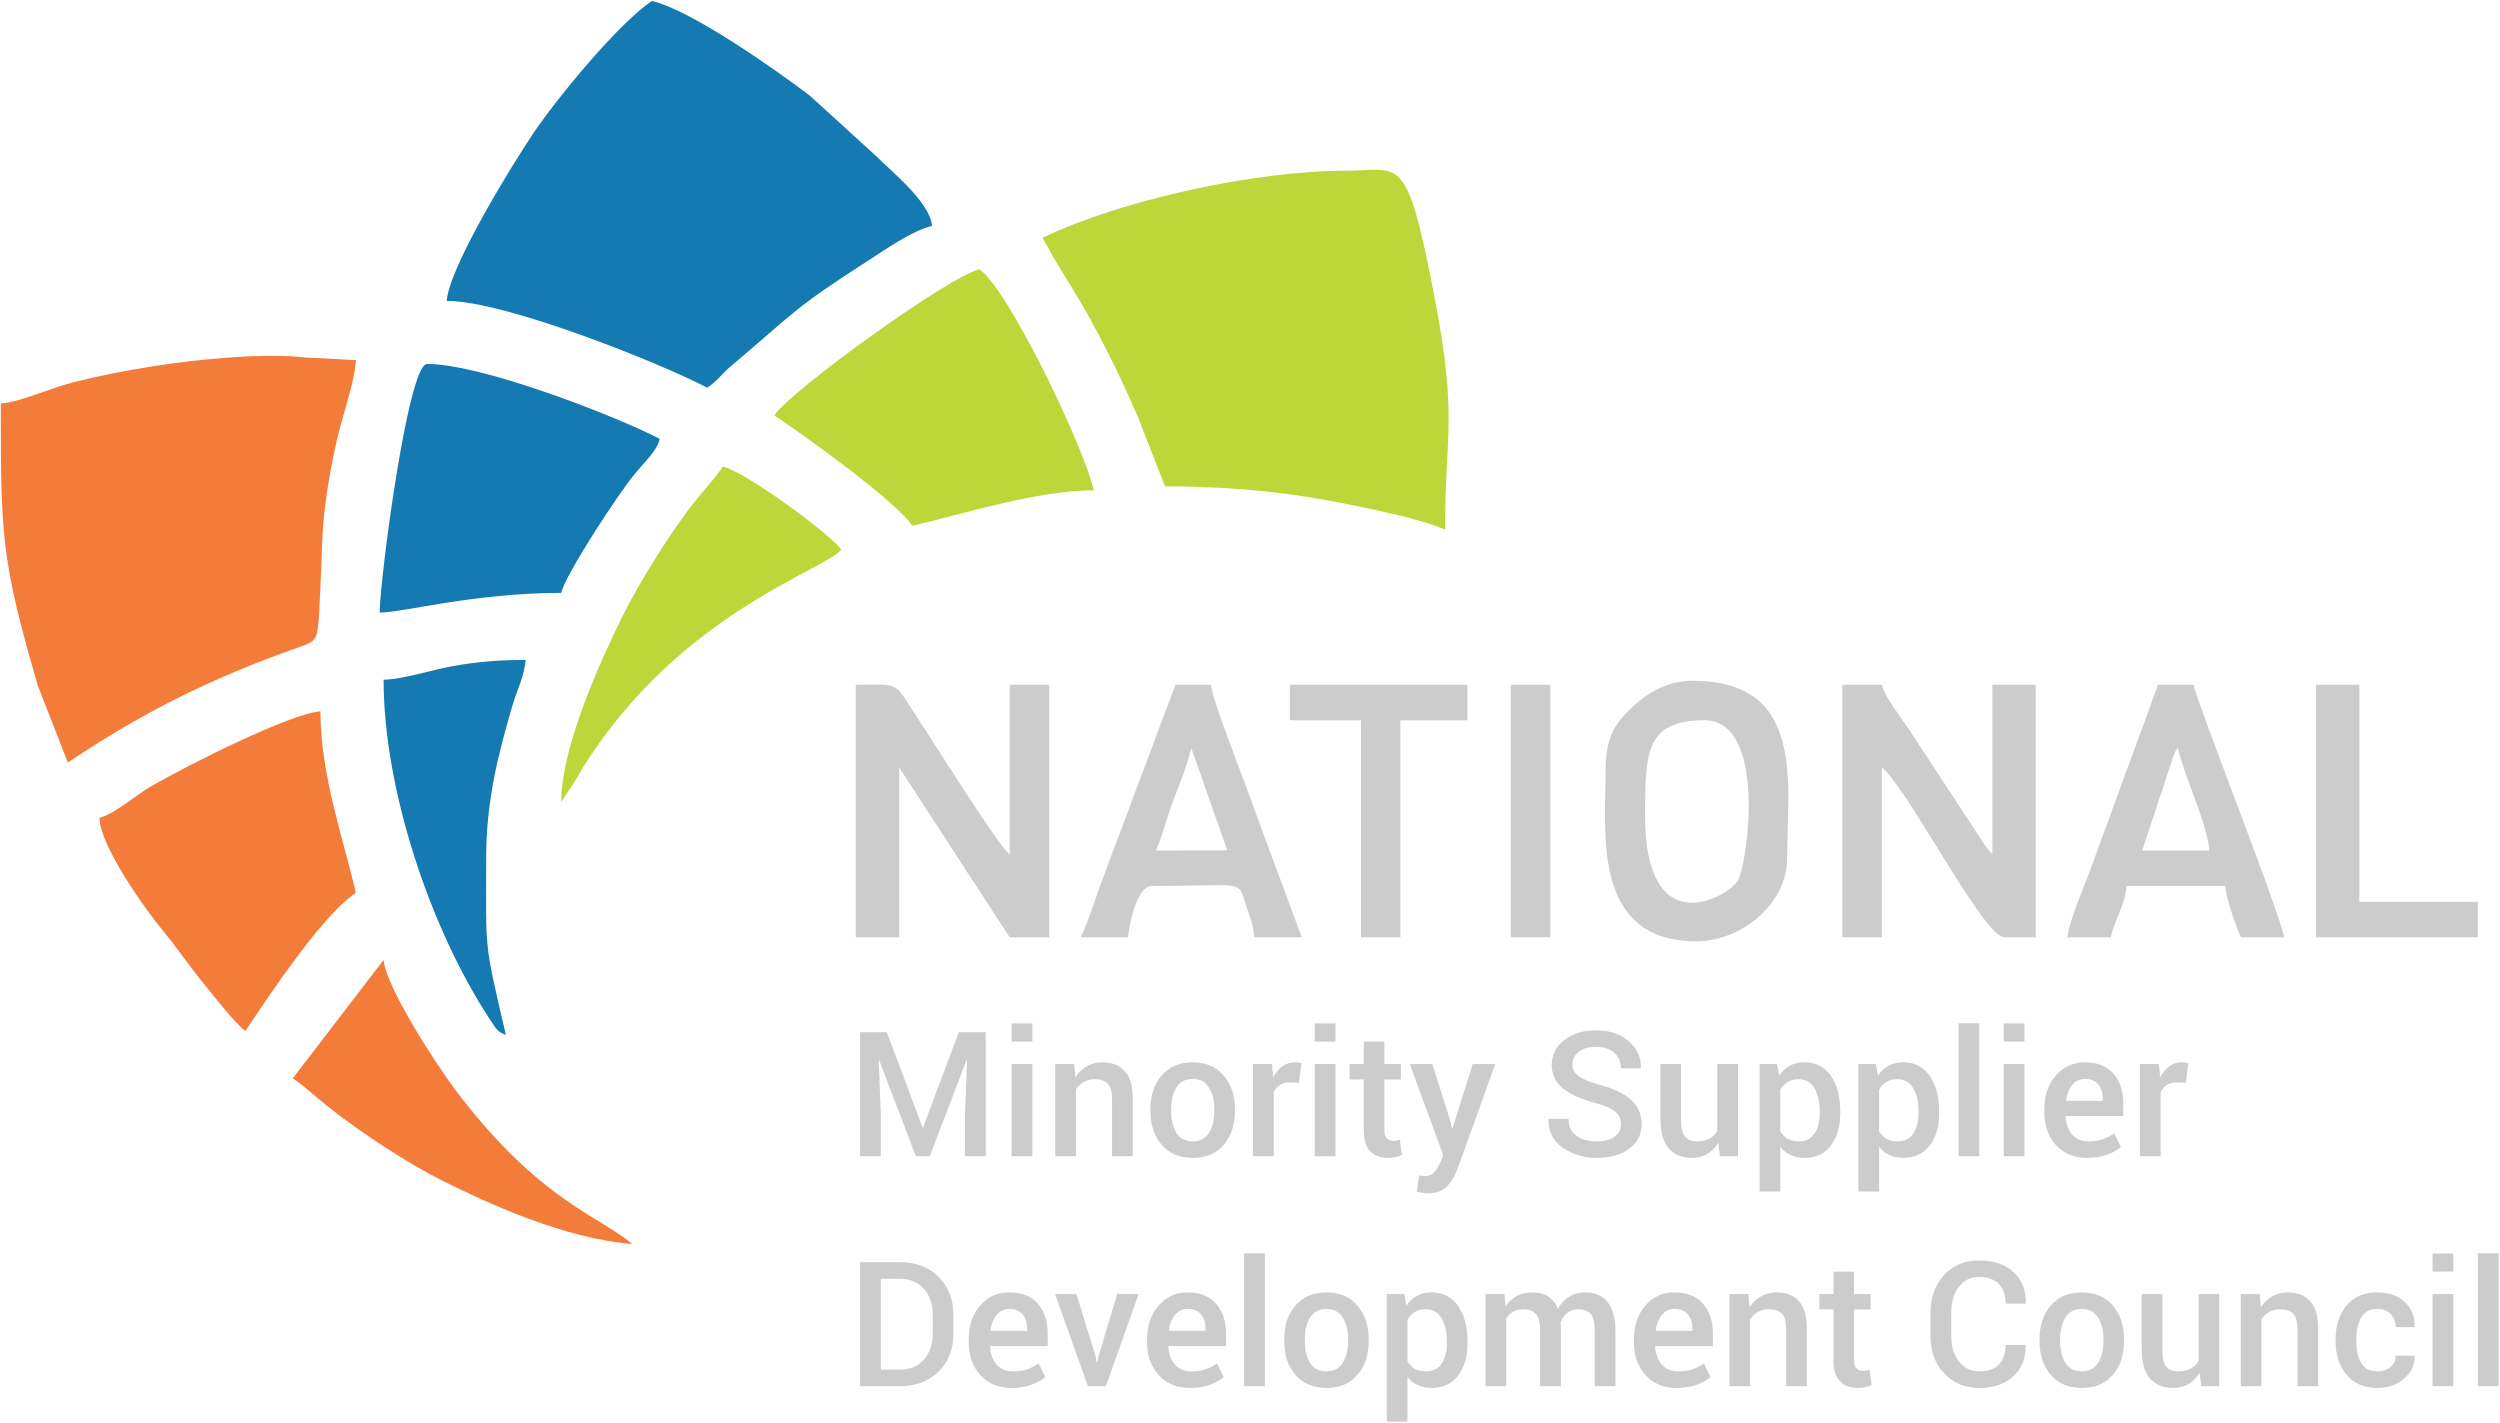 <?xml version="1.0" encoding="UTF-8"?>
<!-- Creator: CorelDRAW -->
<svg xmlns="http://www.w3.org/2000/svg" xmlns:xlink="http://www.w3.org/1999/xlink" xmlns:xodm="http://www.corel.com/coreldraw/odm/2003" xml:space="preserve" width="239px" height="136px" version="1.1" style="shape-rendering:geometricPrecision; text-rendering:geometricPrecision; image-rendering:optimizeQuality; fill-rule:evenodd; clip-rule:evenodd" viewBox="0 0 239 136.02">
 <defs>
  <style type="text/css">
   <![CDATA[
    .fil2 {fill:#157AB1}
    .fil1 {fill:#BDD63A}
    .fil3 {fill:#CCCCCC}
    .fil0 {fill:#F37C3B}
    .fil4 {fill:#CCCCCC;fill-rule:nonzero}
   ]]>
  </style>
 </defs>
 <g id="Layer_x0020_1">
  <g id="_2302754961616">
   <path class="fil0" d="M0.06 38.58l0 0.57c0,11.97 0.05,14.47 3.55,26.44l2.86 7.32c6.96,-4.66 13.43,-7.98 22.15,-11.05 1.92,-0.67 1.74,-0.61 1.99,-5.54 0.17,-3.15 0.1,-4.97 0.45,-7.87 0.26,-2.13 0.74,-4.83 1.29,-7.01 0.47,-1.85 1.63,-5.39 1.66,-7.01l-4.85 -0.25c-3.89,-0.49 -10.77,0.23 -14.55,0.84 -2.94,0.47 -4.87,0.85 -7.54,1.51 -2.29,0.58 -5.03,1.88 -7.01,2.05z"></path>
   <path class="fil1" d="M99.67 22.73c2.08,3.93 3.35,5.2 6.41,11.32 0.99,1.98 1.8,3.74 2.75,5.93l2.54 6.52c5.1,0 9.96,0.39 14.34,1.13 2.81,0.48 10.04,1.87 12.44,3.02 0,-9.28 1.24,-10.64 -1.03,-22.36 -2.68,-13.87 -3.21,-11.97 -8.4,-11.97 -8.84,0 -21.62,2.84 -29.05,6.41z"></path>
   <path class="fil2" d="M42.69 28.77c5.71,0 20.76,6.1 24.91,8.3 1.05,-0.71 1.38,-1.32 2.37,-2.15 5.94,-5 5.75,-5.34 13.02,-10 1.61,-1.03 4.2,-2.88 6.11,-3.32 -0.19,-2.26 -3.85,-5.17 -5.37,-6.7l-6.32 -5.76c-3.18,-2.41 -11.31,-8.17 -15.1,-9.05 -3.2,2.15 -9.08,9.29 -11.4,12.75 -1.99,2.98 -7.94,12.61 -8.22,15.93z"></path>
   <path class="fil2" d="M36.28 58.57c2.27,0 9.01,-1.88 17.36,-1.88 0.41,-1.78 5.42,-9.39 6.9,-11.21 1.18,-1.45 2.21,-2.31 2.53,-3.51 -3.82,-2.02 -16.89,-7.17 -22.26,-7.17 -1.79,0 -4.45,20.09 -4.53,23.77z"></path>
   <path class="fil0" d="M9.49 78.2c0.06,2.7 4.4,8.78 6.12,10.85 1.38,1.66 2.4,3.22 3.78,4.91 0.88,1.08 3.15,4 4.06,4.61 1.61,-2.4 3.02,-4.53 4.8,-6.9 1.49,-2 3.83,-5.01 5.76,-6.31 -1.19,-5.13 -3.39,-11.27 -3.39,-17.35 -2.94,0.24 -12.57,5.08 -16.21,7.18 -1.38,0.79 -3.43,2.61 -4.92,3.01z"></path>
   <path class="fil1" d="M74.01 39.71c2.82,1.88 11.62,8.19 13.21,10.56 5.03,-1.17 11.96,-3.39 17.35,-3.39 -1,-4.3 -8.23,-19.32 -10.94,-21.13 -2.96,0.69 -18.03,11.59 -19.62,13.96z"></path>
   <path class="fil3" d="M81.81 89.62l4.15 0 0 -16.23 10.56 16.23 3.78 0 0 -24.15 -3.78 0 0 16.22c-1.07,-0.78 -6.73,-9.9 -8.37,-12.37 -2.87,-4.3 -1.75,-3.85 -6.34,-3.85l0 24.15z"></path>
   <path class="fil3" d="M176.14 89.62l3.77 0 0 -16.23c2.3,1.69 9.74,16.23 11.7,16.23l3.02 0 0 -24.15 -4.15 0 0 16.22c-0.27,-0.3 -0.36,-0.4 -0.68,-0.83l-7.32 -11.16c-0.78,-1.18 -2.22,-2.94 -2.57,-4.23l-3.77 0 0 24.15z"></path>
   <path class="fil2" d="M36.66 64.99c0,10.52 4.49,23.86 10.16,32.47 0.62,0.94 0.71,1.19 1.53,1.49 -2.13,-9.14 -1.88,-7.77 -1.88,-16.98 0,-5.25 1.1,-9.73 2.5,-14.48 0.46,-1.55 1.14,-2.81 1.27,-4.39 -2.59,0 -4.61,0.17 -6.96,0.59 -2.11,0.38 -4.74,1.26 -6.62,1.3z"></path>
   <path class="fil1" d="M53.64 76.69l1.2 -1.81c0.43,-0.71 0.69,-1.2 1.13,-1.89 9.26,-14.49 23.04,-18.53 24.45,-20.45 -1.11,-1.53 -9.15,-7.42 -11.31,-7.93 -0.64,0.95 -1.71,2.14 -2.53,3.14 -2.26,2.77 -5.47,7.92 -7.03,11.07 -1.96,3.96 -5.91,12.48 -5.91,17.87z"></path>
   <path class="fil0" d="M27.98 103.1c1.03,0.69 2.29,1.86 3.34,2.69 3.02,2.41 7.57,5.41 11,7.12 4.73,2.35 11.7,5.5 18.11,6.04 -3.04,-2.64 -8.92,-4.13 -16.93,-14.77 -1.89,-2.51 -6.63,-9.86 -6.84,-12.4l-8.68 11.32z"></path>
   <path class="fil3" d="M157.27 77.92c0,-6 0.12,-9.05 5.66,-9.05 6.05,0 4.15,13.62 3.23,15.3 -0.83,1.52 -8.89,6.24 -8.89,-6.25zm-3.77 -4.15c0,5.81 -1.34,16.23 8.68,16.23 4.34,0 8.68,-3.61 8.68,-7.93 0,-7.23 1.81,-16.98 -9.06,-16.98 -2.47,0 -4.42,1.25 -5.76,2.54 -1.74,1.65 -2.54,2.9 -2.54,6.14z"></path>
   <path class="fil3" d="M208.21 71.51c0.66,2.83 2.8,7.19 3.02,9.81l-6.42 0 3 -9.08c0.35,-0.77 0.12,-0.34 0.4,-0.73zm-10.56 18.11l4.15 0c0.44,-1.91 1.34,-2.95 1.51,-4.91l9.43 0c0.1,1.23 1.06,3.97 1.51,4.91l4.15 0c-0.76,-3.24 -8.13,-21.8 -8.68,-24.15l-3.4 0 -6.57 17.95c-0.54,1.4 -2,4.9 -2.1,6.2z"></path>
   <path class="fil3" d="M113.88 71.51l3.45 9.79 -6.84 0.02c0.66,-1.4 1.03,-3.1 1.66,-4.75 0.68,-1.75 1.31,-3.24 1.73,-5.06zm-10.56 18.11l4.52 0c0.12,-1.4 0.89,-4.91 2.27,-4.91 9,0 8.19,-0.68 9.03,1.91 0.35,1.06 0.68,1.8 0.78,3l4.53 0 -4.39 -11.84c-0.82,-2.48 -4.15,-10.66 -4.29,-12.31l-3.4 0 -6.79 18.11c-0.72,1.83 -1.45,4.35 -2.26,6.04z"></path>
   <polygon class="fil3" points="221.42,89.62 236.89,89.62 236.89,86.22 225.57,86.22 225.57,65.47 221.42,65.47 "></polygon>
   <polygon class="fil3" points="123.31,68.87 130.11,68.87 130.11,89.62 133.88,89.62 133.88,68.87 140.29,68.87 140.29,65.47 123.31,65.47 "></polygon>
   <polygon class="fil3" points="144.44,89.62 148.22,89.62 148.22,65.47 144.44,65.47 "></polygon>
   <polygon class="fil4" points="84.78,98.69 88.19,107.81 88.24,107.81 91.66,98.69 94.23,98.69 94.23,110.55 92.25,110.55 92.25,106.51 92.45,101.37 92.4,101.36 88.88,110.55 87.55,110.55 84.05,101.38 84,101.39 84.2,106.51 84.2,110.55 82.22,110.55 82.22,98.69 "></polygon>
   <path id="_1" class="fil4" d="M98.69 110.55l-1.98 0 0 -8.81 1.98 0 0 8.81zm0 -10.96l-1.98 0 0 -1.74 1.98 0 0 1.74z"></path>
   <path id="_2" class="fil4" d="M102.69 101.74l0.12 1.27c0.28,-0.45 0.65,-0.8 1.08,-1.06 0.44,-0.25 0.93,-0.38 1.48,-0.38 0.92,0 1.63,0.28 2.15,0.84 0.51,0.55 0.77,1.42 0.77,2.6l0 5.54 -1.98 0 0 -5.53c0,-0.66 -0.14,-1.13 -0.41,-1.41 -0.28,-0.28 -0.69,-0.42 -1.25,-0.42 -0.39,0 -0.73,0.09 -1.04,0.26 -0.3,0.17 -0.55,0.4 -0.75,0.7l0 6.4 -1.98 0 0 -8.81 1.81 0z"></path>
   <path id="_3" class="fil4" d="M109.98 106.06c0,-1.31 0.36,-2.39 1.07,-3.23 0.73,-0.84 1.72,-1.26 2.96,-1.26 1.26,0 2.26,0.42 2.97,1.26 0.72,0.84 1.08,1.91 1.08,3.23l0 0.17c0,1.32 -0.36,2.4 -1.08,3.24 -0.71,0.83 -1.7,1.24 -2.95,1.24 -1.26,0 -2.25,-0.41 -2.98,-1.25 -0.71,-0.84 -1.07,-1.91 -1.07,-3.23l0 -0.17zm1.98 0.16c0,0.86 0.17,1.56 0.5,2.1 0.33,0.54 0.85,0.81 1.57,0.81 0.69,0 1.2,-0.27 1.54,-0.81 0.35,-0.54 0.52,-1.24 0.52,-2.1l0 -0.17c0,-0.84 -0.17,-1.53 -0.52,-2.07 -0.34,-0.55 -0.86,-0.82 -1.56,-0.82 -0.69,0 -1.2,0.27 -1.55,0.82 -0.33,0.55 -0.5,1.24 -0.5,2.07l0 0.17z"></path>
   <path id="_4" class="fil4" d="M124.18 103.52l-0.85 -0.03c-0.38,0 -0.7,0.08 -0.96,0.25 -0.26,0.16 -0.46,0.39 -0.6,0.69l0 6.12 -1.98 0 0 -8.81 1.81 0 0.13 1.28c0.22,-0.46 0.51,-0.81 0.86,-1.06 0.35,-0.26 0.75,-0.39 1.21,-0.39 0.12,0 0.23,0.01 0.33,0.03 0.11,0.02 0.2,0.04 0.29,0.07l-0.24 1.85z"></path>
   <path id="_5" class="fil4" d="M127.67 110.55l-1.98 0 0 -8.81 1.98 0 0 8.81zm0 -10.96l-1.98 0 0 -1.74 1.98 0 0 1.74z"></path>
   <path id="_6" class="fil4" d="M132.35 99.6l0 2.14 1.58 0 0 1.47 -1.58 0 0 4.86c0,0.36 0.08,0.62 0.24,0.78 0.15,0.15 0.36,0.23 0.62,0.23 0.11,0 0.21,-0.01 0.32,-0.03 0.1,-0.02 0.2,-0.04 0.29,-0.08l0.21 1.45c-0.16,0.09 -0.37,0.16 -0.6,0.21 -0.23,0.06 -0.47,0.08 -0.72,0.08 -0.73,0 -1.3,-0.21 -1.71,-0.64 -0.42,-0.42 -0.62,-1.09 -0.62,-2l0 -4.86 -1.35 0 0 -1.47 1.35 0 0 -2.14 1.97 0z"></path>
   <path id="_7" class="fil4" d="M138.61 107.02l0.2 0.88 0.05 0 1.93 -6.16 2.16 0 -3.65 10.14c-0.23,0.61 -0.56,1.13 -0.98,1.57 -0.43,0.43 -1.03,0.65 -1.8,0.65 -0.17,0 -0.34,-0.02 -0.53,-0.05 -0.18,-0.03 -0.36,-0.07 -0.54,-0.12l0.22 -1.53c0.07,0 0.17,0.01 0.3,0.02 0.13,0.01 0.23,0.02 0.3,0.02 0.35,0 0.64,-0.12 0.85,-0.37 0.22,-0.24 0.39,-0.52 0.53,-0.84l0.33 -0.78 -3.2 -8.71 2.15 0 1.68 5.28z"></path>
   <path id="_8" class="fil4" d="M154.97 107.49c0,-0.49 -0.18,-0.89 -0.55,-1.2 -0.36,-0.31 -1.01,-0.6 -1.94,-0.84 -1.33,-0.35 -2.34,-0.81 -3.06,-1.38 -0.71,-0.58 -1.07,-1.33 -1.07,-2.26 0,-0.95 0.4,-1.74 1.19,-2.36 0.79,-0.62 1.81,-0.93 3.05,-0.93 1.31,0 2.35,0.35 3.14,1.05 0.79,0.7 1.17,1.55 1.15,2.53l-0.02 0.05 -1.9 0c0,-0.61 -0.2,-1.1 -0.62,-1.48 -0.41,-0.38 -1,-0.57 -1.76,-0.57 -0.73,0 -1.28,0.16 -1.67,0.48 -0.39,0.31 -0.58,0.72 -0.58,1.21 0,0.46 0.21,0.83 0.63,1.13 0.42,0.3 1.12,0.58 2.09,0.84 1.27,0.34 2.25,0.81 2.91,1.42 0.66,0.6 0.99,1.37 0.99,2.3 0,0.99 -0.4,1.77 -1.19,2.36 -0.78,0.58 -1.82,0.87 -3.11,0.87 -1.24,0 -2.32,-0.33 -3.26,-0.98 -0.93,-0.66 -1.38,-1.56 -1.36,-2.7l0.02 -0.05 1.91 0c0,0.72 0.25,1.26 0.74,1.61 0.5,0.36 1.15,0.54 1.95,0.54 0.73,0 1.3,-0.15 1.71,-0.44 0.41,-0.3 0.61,-0.7 0.61,-1.2z"></path>
   <path id="_9" class="fil4" d="M164.27 109.26c-0.28,0.47 -0.63,0.82 -1.05,1.08 -0.43,0.25 -0.91,0.37 -1.47,0.37 -0.94,0 -1.68,-0.3 -2.21,-0.9 -0.53,-0.6 -0.8,-1.54 -0.8,-2.81l0 -5.26 1.97 0 0 5.3c0,0.77 0.12,1.31 0.38,1.62 0.25,0.31 0.62,0.47 1.13,0.47 0.47,0 0.87,-0.09 1.2,-0.26 0.32,-0.17 0.58,-0.42 0.76,-0.75l0 -6.38 1.98 0 0 8.81 -1.73 0 -0.16 -1.29z"></path>
   <path id="_10" class="fil4" d="M175.94 106.43c0,1.28 -0.3,2.31 -0.9,3.1 -0.6,0.79 -1.44,1.18 -2.51,1.18 -0.5,0 -0.95,-0.09 -1.33,-0.27 -0.39,-0.18 -0.72,-0.44 -1,-0.79l0 4.28 -1.97 0 0 -12.19 1.67 0 0.19 1.11c0.28,-0.42 0.62,-0.73 1.02,-0.95 0.4,-0.22 0.87,-0.33 1.39,-0.33 1.09,0 1.93,0.43 2.54,1.29 0.6,0.86 0.9,2 0.9,3.4l0 0.17zm-1.97 -0.17c0,-0.9 -0.17,-1.64 -0.5,-2.21 -0.34,-0.57 -0.85,-0.86 -1.52,-0.86 -0.42,0 -0.77,0.09 -1.05,0.26 -0.29,0.18 -0.52,0.43 -0.7,0.74l0 3.98c0.18,0.31 0.41,0.54 0.7,0.71 0.28,0.16 0.64,0.25 1.06,0.25 0.68,0 1.18,-0.25 1.51,-0.75 0.34,-0.49 0.5,-1.15 0.5,-1.95l0 -0.17z"></path>
   <path id="_11" class="fil4" d="M185.39 106.43c0,1.28 -0.3,2.31 -0.9,3.1 -0.61,0.79 -1.44,1.18 -2.52,1.18 -0.5,0 -0.94,-0.09 -1.33,-0.27 -0.38,-0.18 -0.71,-0.44 -0.99,-0.79l0 4.28 -1.98 0 0 -12.19 1.67 0 0.2 1.11c0.28,-0.42 0.62,-0.73 1.02,-0.95 0.4,-0.22 0.86,-0.33 1.39,-0.33 1.08,0 1.93,0.43 2.53,1.29 0.61,0.86 0.91,2 0.91,3.4l0 0.17zm-1.97 -0.17c0,-0.9 -0.17,-1.64 -0.51,-2.21 -0.34,-0.57 -0.84,-0.86 -1.52,-0.86 -0.41,0 -0.76,0.09 -1.05,0.26 -0.29,0.18 -0.52,0.43 -0.69,0.74l0 3.98c0.17,0.31 0.4,0.54 0.69,0.71 0.29,0.16 0.64,0.25 1.07,0.25 0.67,0 1.18,-0.25 1.51,-0.75 0.33,-0.49 0.5,-1.15 0.5,-1.95l0 -0.17z"></path>
   <polygon id="_12" class="fil4" points="189.23,110.55 187.25,110.55 187.25,97.84 189.23,97.84 "></polygon>
   <path id="_13" class="fil4" d="M193.55 110.55l-1.98 0 0 -8.81 1.98 0 0 8.81zm0 -10.96l-1.98 0 0 -1.74 1.98 0 0 1.74z"></path>
   <path id="_14" class="fil4" d="M199.54 110.71c-1.24,0 -2.24,-0.41 -2.98,-1.22 -0.74,-0.82 -1.11,-1.87 -1.11,-3.15l0 -0.32c0,-1.28 0.37,-2.35 1.1,-3.19 0.74,-0.84 1.66,-1.26 2.77,-1.26 1.19,0 2.1,0.36 2.73,1.08 0.63,0.72 0.95,1.69 0.95,2.89l0 1.17 -5.5 0 -0.02 0.04c0.04,0.7 0.24,1.27 0.62,1.71 0.38,0.45 0.9,0.67 1.57,0.67 0.53,0 0.99,-0.07 1.36,-0.2 0.38,-0.13 0.75,-0.32 1.1,-0.56l0.64 1.3c-0.33,0.29 -0.77,0.54 -1.32,0.74 -0.55,0.2 -1.18,0.3 -1.91,0.3zm-0.22 -7.55c-0.49,0 -0.89,0.19 -1.21,0.58 -0.31,0.39 -0.51,0.88 -0.58,1.48l0.01 0.04 3.5 0 0 -0.2c0,-0.56 -0.15,-1.02 -0.43,-1.37 -0.29,-0.36 -0.72,-0.53 -1.29,-0.53z"></path>
   <path id="_15" class="fil4" d="M208.98 103.52l-0.84 -0.03c-0.39,0 -0.71,0.08 -0.97,0.25 -0.26,0.16 -0.45,0.39 -0.6,0.69l0 6.12 -1.98 0 0 -8.81 1.81 0 0.13 1.28c0.22,-0.46 0.51,-0.81 0.86,-1.06 0.35,-0.26 0.75,-0.39 1.21,-0.39 0.12,0 0.23,0.01 0.34,0.03 0.1,0.02 0.19,0.04 0.28,0.07l-0.24 1.85z"></path>
   <path id="_16" class="fil4" d="M82.22 132.54l0 -11.86 3.84 0c1.51,0 2.73,0.47 3.67,1.41 0.94,0.94 1.41,2.15 1.41,3.63l0 1.79c0,1.49 -0.47,2.7 -1.41,3.63 -0.94,0.93 -2.16,1.4 -3.67,1.4l-3.84 0zm1.98 -10.27l0 8.69 1.8 0c0.99,0 1.76,-0.32 2.32,-0.97 0.56,-0.64 0.85,-1.46 0.85,-2.48l0 -1.82c0,-1 -0.29,-1.82 -0.85,-2.46 -0.56,-0.64 -1.33,-0.96 -2.32,-0.96l-1.8 0z"></path>
   <path id="_17" class="fil4" d="M96.7 132.71c-1.24,0 -2.24,-0.41 -2.98,-1.23 -0.74,-0.81 -1.11,-1.86 -1.11,-3.14l0 -0.33c0,-1.28 0.37,-2.34 1.1,-3.19 0.74,-0.84 1.66,-1.26 2.77,-1.25 1.19,0 2.1,0.36 2.73,1.08 0.63,0.72 0.95,1.68 0.95,2.89l0 1.16 -5.5 0 -0.02 0.05c0.04,0.69 0.24,1.26 0.62,1.71 0.38,0.44 0.9,0.66 1.57,0.66 0.53,0 0.99,-0.06 1.36,-0.19 0.38,-0.13 0.75,-0.32 1.1,-0.57l0.64 1.3c-0.33,0.3 -0.77,0.54 -1.32,0.74 -0.55,0.21 -1.18,0.31 -1.91,0.31zm-0.22 -7.56c-0.49,0 -0.89,0.2 -1.21,0.59 -0.31,0.38 -0.51,0.87 -0.58,1.47l0.01 0.04 3.5 0 0 -0.2c0,-0.56 -0.15,-1.02 -0.43,-1.37 -0.29,-0.35 -0.72,-0.53 -1.29,-0.53z"></path>
   <polygon id="_18" class="fil4" points="104.7,129.56 104.85,130.27 104.9,130.27 105.05,129.56 106.8,123.73 108.85,123.73 105.72,132.54 104,132.54 100.86,123.73 102.9,123.73 "></polygon>
   <path id="_19" class="fil4" d="M113.76 132.71c-1.25,0 -2.25,-0.41 -2.99,-1.23 -0.74,-0.81 -1.11,-1.86 -1.11,-3.14l0 -0.33c0,-1.28 0.37,-2.34 1.11,-3.19 0.73,-0.84 1.65,-1.26 2.76,-1.25 1.19,0 2.1,0.36 2.73,1.08 0.63,0.72 0.95,1.68 0.95,2.89l0 1.16 -5.5 0 -0.01 0.05c0.03,0.69 0.24,1.26 0.61,1.71 0.38,0.44 0.9,0.66 1.57,0.66 0.53,0 0.99,-0.06 1.37,-0.19 0.38,-0.13 0.74,-0.32 1.1,-0.57l0.63 1.3c-0.33,0.3 -0.77,0.54 -1.32,0.74 -0.54,0.21 -1.18,0.31 -1.9,0.31zm-0.23 -7.56c-0.49,0 -0.89,0.2 -1.21,0.59 -0.31,0.38 -0.51,0.87 -0.58,1.47l0.01 0.04 3.5 0 0 -0.2c0,-0.56 -0.15,-1.02 -0.43,-1.37 -0.29,-0.35 -0.72,-0.53 -1.29,-0.53z"></path>
   <polygon id="_20" class="fil4" points="120.92,132.54 118.94,132.54 118.94,119.83 120.92,119.83 "></polygon>
   <path id="_21" class="fil4" d="M122.77 128.05c0,-1.31 0.35,-2.38 1.07,-3.22 0.73,-0.84 1.71,-1.26 2.96,-1.26 1.26,0 2.25,0.42 2.97,1.26 0.72,0.83 1.08,1.91 1.08,3.22l0 0.17c0,1.33 -0.36,2.41 -1.08,3.24 -0.72,0.83 -1.7,1.25 -2.96,1.25 -1.26,0 -2.25,-0.42 -2.97,-1.26 -0.72,-0.83 -1.07,-1.91 -1.07,-3.23l0 -0.17zm1.97 0.17c0,0.85 0.17,1.55 0.51,2.1 0.33,0.53 0.85,0.8 1.56,0.8 0.69,0 1.21,-0.27 1.55,-0.8 0.35,-0.55 0.52,-1.25 0.52,-2.1l0 -0.17c0,-0.84 -0.17,-1.53 -0.52,-2.08 -0.34,-0.54 -0.86,-0.82 -1.56,-0.82 -0.69,0 -1.21,0.28 -1.55,0.82 -0.34,0.55 -0.51,1.24 -0.51,2.08l0 0.17z"></path>
   <path id="_22" class="fil4" d="M140.3 128.43c0,1.28 -0.3,2.31 -0.91,3.1 -0.6,0.78 -1.44,1.18 -2.51,1.18 -0.5,0 -0.95,-0.09 -1.33,-0.27 -0.39,-0.18 -0.72,-0.44 -0.99,-0.79l0 4.28 -1.98 0 0 -12.2 1.67 0 0.19 1.11c0.28,-0.41 0.62,-0.73 1.03,-0.94 0.39,-0.22 0.86,-0.33 1.38,-0.33 1.09,0 1.93,0.43 2.54,1.29 0.6,0.86 0.91,1.99 0.91,3.39l0 0.18zm-1.97 -0.18c0,-0.9 -0.17,-1.63 -0.51,-2.21 -0.34,-0.57 -0.85,-0.85 -1.52,-0.85 -0.42,0 -0.77,0.08 -1.05,0.26 -0.29,0.18 -0.52,0.42 -0.69,0.74l0 3.97c0.17,0.31 0.4,0.55 0.69,0.72 0.28,0.16 0.64,0.24 1.07,0.24 0.67,0 1.17,-0.24 1.51,-0.74 0.33,-0.5 0.5,-1.15 0.5,-1.96l0 -0.17z"></path>
   <path id="_23" class="fil4" d="M143.83 123.73l0.11 1.15c0.28,-0.41 0.65,-0.74 1.08,-0.97 0.43,-0.23 0.94,-0.34 1.51,-0.34 0.57,0 1.07,0.13 1.48,0.39 0.41,0.26 0.72,0.65 0.93,1.17 0.27,-0.49 0.63,-0.87 1.07,-1.15 0.45,-0.27 0.97,-0.41 1.57,-0.41 0.88,0 1.58,0.3 2.09,0.91 0.51,0.6 0.77,1.52 0.77,2.75l0 5.31 -1.98 0 0 -5.32c0,-0.75 -0.13,-1.27 -0.38,-1.58 -0.26,-0.3 -0.65,-0.45 -1.17,-0.45 -0.42,0 -0.78,0.11 -1.07,0.34 -0.29,0.23 -0.5,0.53 -0.64,0.92 0,0.08 0.01,0.15 0.01,0.21 0.01,0.06 0.01,0.12 0.01,0.17l0 5.71 -1.98 0 0 -5.32c0,-0.72 -0.13,-1.24 -0.39,-1.56 -0.27,-0.32 -0.65,-0.47 -1.16,-0.47 -0.4,0 -0.75,0.07 -1.02,0.23 -0.29,0.15 -0.5,0.37 -0.67,0.65l0 6.47 -1.98 0 0 -8.81 1.81 0z"></path>
   <path id="_24" class="fil4" d="M160.3 132.71c-1.24,0 -2.24,-0.41 -2.98,-1.23 -0.74,-0.81 -1.11,-1.86 -1.11,-3.14l0 -0.33c0,-1.28 0.37,-2.34 1.1,-3.19 0.74,-0.84 1.66,-1.26 2.77,-1.25 1.19,0 2.1,0.36 2.73,1.08 0.63,0.72 0.95,1.68 0.95,2.89l0 1.16 -5.5 0 -0.02 0.05c0.04,0.69 0.24,1.26 0.62,1.71 0.38,0.44 0.9,0.66 1.57,0.66 0.53,0 0.99,-0.06 1.36,-0.19 0.38,-0.13 0.75,-0.32 1.1,-0.57l0.64 1.3c-0.33,0.3 -0.77,0.54 -1.32,0.74 -0.55,0.21 -1.18,0.31 -1.91,0.31zm-0.22 -7.56c-0.49,0 -0.89,0.2 -1.21,0.59 -0.31,0.38 -0.51,0.87 -0.58,1.47l0.01 0.04 3.5 0 0 -0.2c0,-0.56 -0.15,-1.02 -0.43,-1.37 -0.29,-0.35 -0.72,-0.53 -1.29,-0.53z"></path>
   <path id="_25" class="fil4" d="M167.15 123.73l0.11 1.27c0.29,-0.45 0.65,-0.8 1.09,-1.05 0.43,-0.25 0.93,-0.38 1.47,-0.38 0.92,0 1.64,0.28 2.15,0.83 0.51,0.56 0.77,1.42 0.77,2.6l0 5.54 -1.98 0 0 -5.52c0,-0.66 -0.14,-1.14 -0.41,-1.41 -0.27,-0.29 -0.69,-0.42 -1.25,-0.42 -0.39,0 -0.73,0.08 -1.03,0.25 -0.31,0.17 -0.56,0.41 -0.75,0.71l0 6.39 -1.98 0 0 -8.81 1.81 0z"></path>
   <path id="_26" class="fil4" d="M177.26 121.59l0 2.14 1.58 0 0 1.47 -1.58 0 0 4.86c0,0.37 0.08,0.63 0.24,0.78 0.15,0.15 0.36,0.23 0.62,0.23 0.11,0 0.22,-0.01 0.32,-0.03 0.1,-0.01 0.2,-0.04 0.29,-0.07l0.21 1.45c-0.16,0.09 -0.37,0.16 -0.6,0.21 -0.23,0.05 -0.47,0.08 -0.72,0.08 -0.73,0 -1.3,-0.22 -1.71,-0.64 -0.42,-0.43 -0.62,-1.09 -0.62,-2.01l0 -4.86 -1.35 0 0 -1.47 1.35 0 0 -2.14 1.97 0z"></path>
   <path id="_27" class="fil4" d="M193.65 128.6l0.02 0.05c0.02,1.2 -0.37,2.18 -1.17,2.93 -0.8,0.75 -1.89,1.13 -3.25,1.13 -1.39,0 -2.51,-0.47 -3.38,-1.4 -0.87,-0.93 -1.3,-2.12 -1.3,-3.57l0 -2.25c0,-1.44 0.43,-2.63 1.28,-3.57 0.86,-0.94 1.97,-1.4 3.34,-1.4 1.4,0 2.5,0.36 3.31,1.1 0.81,0.74 1.2,1.73 1.18,2.97l-0.02 0.05 -1.91 0c0,-0.8 -0.22,-1.43 -0.65,-1.87 -0.43,-0.45 -1.07,-0.67 -1.91,-0.67 -0.81,0 -1.45,0.32 -1.93,0.96 -0.47,0.64 -0.71,1.44 -0.71,2.41l0 2.27c0,0.98 0.24,1.78 0.73,2.42 0.48,0.64 1.14,0.96 1.97,0.96 0.82,0 1.44,-0.22 1.86,-0.66 0.42,-0.44 0.64,-1.06 0.64,-1.86l1.9 0z"></path>
   <path id="_28" class="fil4" d="M194.99 128.05c0,-1.31 0.35,-2.38 1.07,-3.22 0.73,-0.84 1.71,-1.26 2.96,-1.26 1.26,0 2.25,0.42 2.97,1.26 0.72,0.83 1.08,1.91 1.08,3.22l0 0.17c0,1.33 -0.36,2.41 -1.08,3.24 -0.72,0.83 -1.7,1.25 -2.96,1.25 -1.26,0 -2.25,-0.42 -2.97,-1.26 -0.72,-0.83 -1.07,-1.91 -1.07,-3.23l0 -0.17zm1.97 0.17c0,0.85 0.17,1.55 0.51,2.1 0.33,0.53 0.85,0.8 1.56,0.8 0.69,0 1.21,-0.27 1.55,-0.8 0.35,-0.55 0.52,-1.25 0.52,-2.1l0 -0.17c0,-0.84 -0.17,-1.53 -0.52,-2.08 -0.34,-0.54 -0.86,-0.82 -1.56,-0.82 -0.69,0 -1.21,0.28 -1.55,0.82 -0.34,0.55 -0.51,1.24 -0.51,2.08l0 0.17z"></path>
   <path id="_29" class="fil4" d="M210.29 131.25c-0.28,0.47 -0.63,0.83 -1.05,1.08 -0.43,0.25 -0.92,0.38 -1.47,0.38 -0.94,0 -1.68,-0.3 -2.22,-0.91 -0.53,-0.6 -0.79,-1.53 -0.79,-2.8l0 -5.27 1.97 0 0 5.3c0,0.78 0.12,1.32 0.37,1.63 0.25,0.31 0.63,0.46 1.13,0.46 0.48,0 0.88,-0.08 1.2,-0.26 0.33,-0.17 0.58,-0.42 0.77,-0.74l0 -6.39 1.97 0 0 8.81 -1.72 0 -0.16 -1.29z"></path>
   <path id="_30" class="fil4" d="M216.04 123.73l0.11 1.27c0.29,-0.45 0.65,-0.8 1.09,-1.05 0.43,-0.25 0.92,-0.38 1.47,-0.38 0.92,0 1.64,0.28 2.15,0.83 0.51,0.56 0.77,1.42 0.77,2.6l0 5.54 -1.98 0 0 -5.52c0,-0.66 -0.14,-1.14 -0.41,-1.41 -0.28,-0.29 -0.69,-0.42 -1.25,-0.42 -0.39,0 -0.73,0.08 -1.03,0.25 -0.31,0.17 -0.56,0.41 -0.76,0.71l0 6.39 -1.97 0 0 -8.81 1.81 0z"></path>
   <path id="_31" class="fil4" d="M227.33 131.12c0.48,0 0.89,-0.14 1.22,-0.42 0.33,-0.29 0.5,-0.64 0.5,-1.07l1.79 0 0.01 0.05c0.03,0.82 -0.31,1.53 -1,2.13 -0.7,0.6 -1.54,0.9 -2.52,0.9 -1.3,0 -2.29,-0.42 -2.99,-1.26 -0.69,-0.83 -1.04,-1.89 -1.04,-3.17l0 -0.28c0,-1.28 0.35,-2.34 1.04,-3.18 0.7,-0.83 1.69,-1.25 2.99,-1.25 1.05,0 1.92,0.31 2.58,0.92 0.65,0.62 0.97,1.4 0.95,2.35l-0.02 0.05 -1.79 0c0,-0.48 -0.16,-0.9 -0.48,-1.23 -0.32,-0.34 -0.73,-0.51 -1.24,-0.51 -0.75,0 -1.27,0.27 -1.58,0.81 -0.31,0.54 -0.47,1.22 -0.47,2.03l0 0.29c0,0.82 0.16,1.51 0.47,2.04 0.31,0.54 0.83,0.8 1.58,0.8z"></path>
   <path id="_32" class="fil4" d="M234.55 132.54l-1.98 0 0 -8.81 1.98 0 0 8.81zm0 -10.96l-1.98 0 0 -1.73 1.98 0 0 1.73z"></path>
   <polygon id="_33" class="fil4" points="238.88,132.54 236.9,132.54 236.9,119.83 238.88,119.83 "></polygon>
  </g>
 </g>
</svg>
